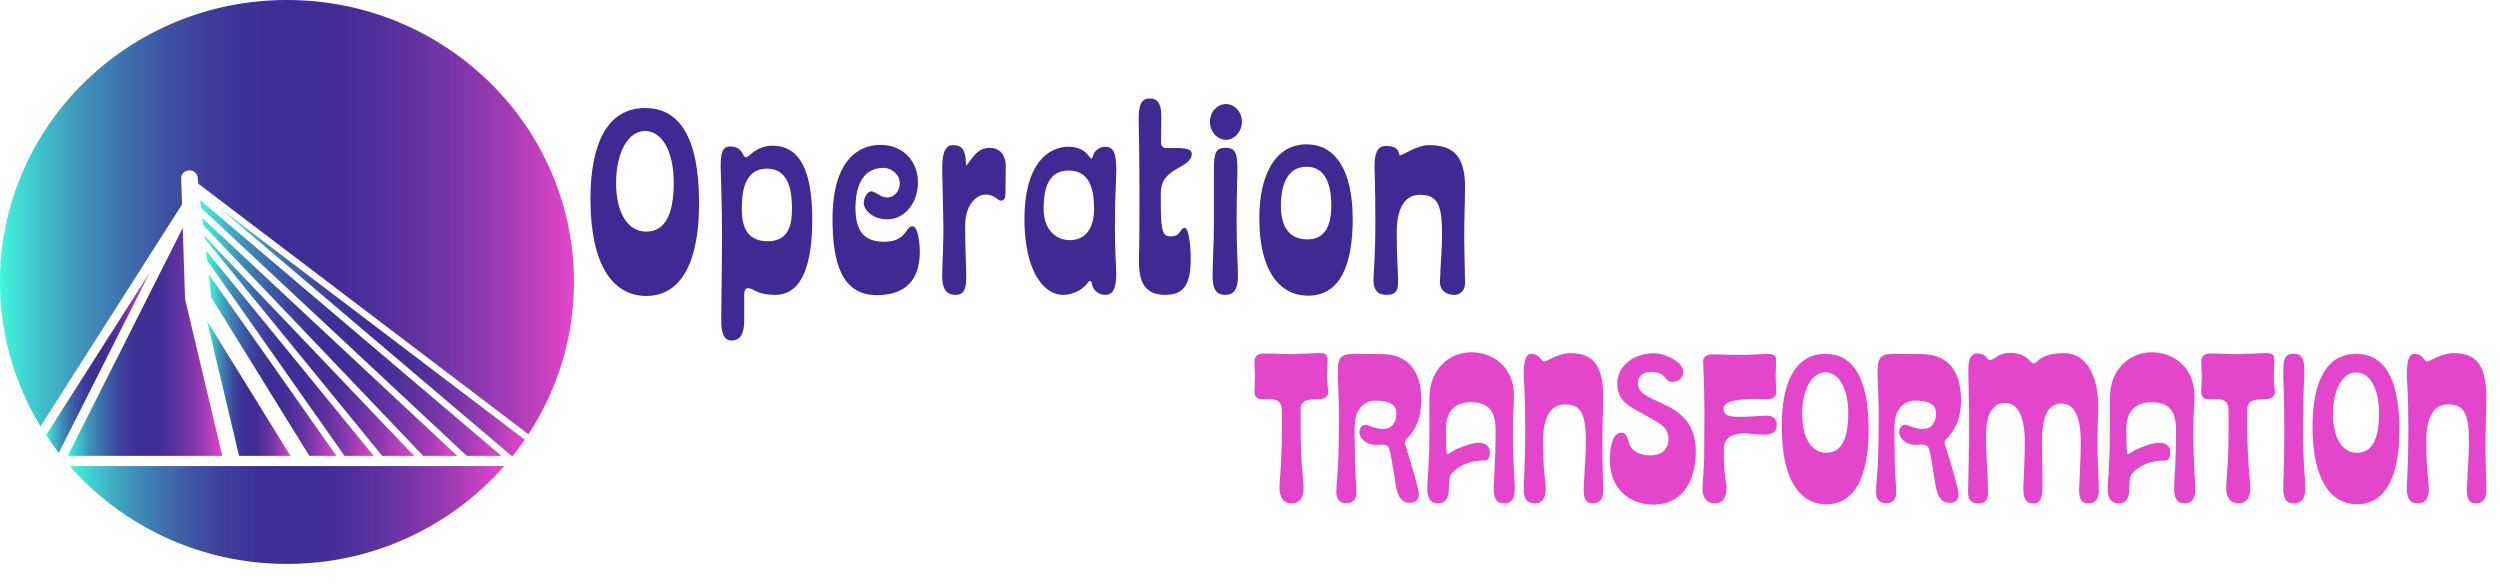 <?xml version="1.0" encoding="UTF-8"?>
<svg id="Layer_1" xmlns="http://www.w3.org/2000/svg" xmlns:xlink="http://www.w3.org/1999/xlink" viewBox="0 0 562.02 131.28">
  <defs>
    <style>
      .cls-1 {
        fill: url(#linear-gradient-2);
      }

      .cls-2 {
        fill: url(#linear-gradient-10);
      }

      .cls-3 {
        fill: url(#linear-gradient-4);
      }

      .cls-4 {
        fill: url(#linear-gradient-3);
      }

      .cls-5 {
        fill: url(#linear-gradient-5);
      }

      .cls-6 {
        fill: url(#linear-gradient-8);
      }

      .cls-7 {
        fill: #3f2993;
      }

      .cls-8 {
        fill: url(#linear-gradient-7);
      }

      .cls-9 {
        fill: url(#linear-gradient-9);
      }

      .cls-10 {
        fill: url(#linear-gradient-11);
      }

      .cls-11 {
        fill: url(#linear-gradient-6);
      }

      .cls-12 {
        fill: #e446cb;
      }

      .cls-13 {
        fill: url(#linear-gradient);
      }
    </style>
    <linearGradient id="linear-gradient" x1="10.36" y1="81.54" x2="33.64" y2="81.54" gradientUnits="userSpaceOnUse">
      <stop offset="0" stop-color="#40f6de"/>
      <stop offset=".07" stop-color="#3fc2cb"/>
      <stop offset=".14" stop-color="#3f94ba"/>
      <stop offset=".22" stop-color="#3e6fad"/>
      <stop offset=".29" stop-color="#3e52a2"/>
      <stop offset=".36" stop-color="#3e3d9b"/>
      <stop offset=".43" stop-color="#3e3196"/>
      <stop offset=".5" stop-color="#3e2d95"/>
      <stop offset=".58" stop-color="#422d96"/>
      <stop offset=".65" stop-color="#4e2f9a"/>
      <stop offset=".73" stop-color="#6332a1"/>
      <stop offset=".81" stop-color="#8037aa"/>
      <stop offset=".89" stop-color="#a53cb6"/>
      <stop offset=".97" stop-color="#d343c5"/>
      <stop offset="1" stop-color="#e446cb"/>
    </linearGradient>
    <linearGradient id="linear-gradient-2" x1="46.54" y1="87.32" x2="65.31" y2="87.32" xlink:href="#linear-gradient"/>
    <linearGradient id="linear-gradient-3" x1="46.93" y1="82.08" x2="75.63" y2="82.08" xlink:href="#linear-gradient"/>
    <linearGradient id="linear-gradient-4" x1="0" y1="48.81" x2="129.02" y2="48.81" xlink:href="#linear-gradient"/>
    <linearGradient id="linear-gradient-5" x1="49.48" y1="74.67" x2="117.98" y2="74.67" xlink:href="#linear-gradient"/>
    <linearGradient id="linear-gradient-6" x1="15.23" y1="76.85" x2="49.98" y2="76.85" xlink:href="#linear-gradient"/>
    <linearGradient id="linear-gradient-7" x1="15.67" y1="115.77" x2="113.35" y2="115.77" xlink:href="#linear-gradient"/>
    <linearGradient id="linear-gradient-8" x1="45" y1="73.74" x2="112.73" y2="73.74" xlink:href="#linear-gradient"/>
    <linearGradient id="linear-gradient-9" x1="46.32" y1="79.41" x2="84.01" y2="79.41" xlink:href="#linear-gradient"/>
    <linearGradient id="linear-gradient-10" x1="45.93" y1="77.76" x2="93.1" y2="77.76" xlink:href="#linear-gradient"/>
    <linearGradient id="linear-gradient-11" x1="45.47" y1="75.74" x2="102.8" y2="75.74" xlink:href="#linear-gradient"/>
  </defs>
  <g>
    <path class="cls-7" d="M132.74,44.75c0-12.54,3.84-20.46,12.3-20.46,7.56,0,12.12,6.36,12.12,21.42,0,12.54-3.66,20.82-11.88,20.82-7.62,0-12.54-7.14-12.54-21.78ZM151.46,41.09c0-7.2-2.7-11.64-6.42-11.64-3.96,0-6.54,5.04-6.54,11.7s2.58,10.92,6.78,10.92,6.18-3.84,6.18-10.98Z"/>
    <path class="cls-7" d="M162.14,71.87c0-3.42.18-13.44.18-18.9,0-5.94-.18-10.14-.3-15.18-.06-3.12.3-4.86,2.04-4.86,1.08,0,2.16.3,2.76,1.38.6,1.2.84,1.38,1.8.48,1.5-1.38,3.24-2.04,4.98-2.04,6.36,0,9,5.88,9,16.62,0,9.66-2.1,16.92-8.34,16.92-1.8,0-3.42-.3-4.8-1.08-1.44-.78-2.16-.54-2.16,1.08v5.76c0,2.64-.66,4.5-2.88,4.5-1.86,0-2.28-2.04-2.28-4.68ZM178.04,46.97c0-3.72-.54-9.06-5.64-9.06s-5.64,5.4-5.64,9.06c0,5.1,1.98,7.26,5.88,7.26,4.86,0,5.4-4.08,5.4-7.26Z"/>
    <path class="cls-7" d="M187.16,49.19c0-13.26,5.94-16.62,10.74-16.62,5.16,0,8.46,3.66,8.46,8.46,0,4.38-2.82,8.28-6.9,8.28-3.3,0-5.28-2.1-5.28-3.72,0-1.02.78-2.58,1.68-2.58.96,0,1.98,1.38,3.6,1.38,1.74,0,2.82-1.62,2.82-3.18,0-2.22-2.16-3.48-3.66-3.48-4.2,0-6.3,3.42-6.3,9,0,4.92,1.68,7.62,6.42,7.62,5.16,0,4.74-3.48,6.42-3.48,1.2,0,1.62,3.72,1.62,5.76,0,6.78-3.72,9.72-9.66,9.72-7.98,0-9.96-7.44-9.96-17.16Z"/>
    <path class="cls-7" d="M211.82,62.09c0-3.42.36-7.2.24-12.66l-.24-10.86c-.06-3.66.42-5.94,2.4-5.94,1.8,0,2.94.72,2.94,4.5,0,.3.54-.48,1.2-1.38,1.02-1.44,2.34-2.52,4.08-2.52,2.64,0,3.66,2.04,3.66,3.96l-.06,6.06c0,1.26-.24,1.86-1.02,1.86s-1.38-1.38-3.48-1.38c-1.74,0-4.56,1.92-4.56,7.02,0,6.18.24,8.88.24,11.34,0,2.64-.3,4.2-2.46,4.2s-2.94-1.56-2.94-4.2Z"/>
    <path class="cls-7" d="M230.3,49.25c0-12.12,5.1-16.26,9.96-16.26,2.52,0,3.84,1.14,4.62,2.22.48.6.66.6.84-.18.24-1.08,1.5-2.04,2.64-2.04,1.8,0,2.58,1.02,2.58,5.1,0,3.18-.3,5.46-.3,12.66,0,6.18.3,9,.3,10.92,0,3.42-.9,4.62-2.52,4.62-1.44,0-2.7-1.02-2.94-2.46-.18-.84-.54-.9-1.02-.18-1.2,1.74-3.66,2.64-5.4,2.64-4.8,0-8.76-5.94-8.76-17.04ZM245.96,47.03c0-3.72-.6-8.7-5.7-8.7s-5.64,5.04-5.64,8.7c0,4.5,2.7,6.96,5.88,6.96,4.26,0,5.46-3.78,5.46-6.96Z"/>
    <path class="cls-7" d="M256.04,58.85c0-1.32.12-2.88.12-13.38s-.12-15.78-.18-18.42c-.06-3.48.66-4.92,2.46-4.92s2.64,1.14,2.64,4.02c0,1.44-.06,3.48-.06,5.94,0,.78.42,1.2,1.2,1.2h2.64c2.04,0,3.06.42,3.06,1.26,0,3.48-6.96,2.82-6.96,8.88v2.04c0,6.54.42,7.68,2.22,7.68,2.4,0,1.98-1.92,3.18-1.92.72,0,1.32,3.12,1.32,6.9,0,5.88-1.56,8.16-5.7,8.16-3.9,0-5.94-1.98-5.94-7.44Z"/>
    <path class="cls-7" d="M272,27.35c0-2.16,1.62-3.96,3.6-3.96s3.6,1.8,3.6,3.96-1.62,4.08-3.6,4.08-3.6-1.86-3.6-4.08ZM272.6,62.09c0-3.42.3-6.9.3-12.36v-11.94c0-3.66.6-4.56,2.58-4.56,1.8,0,2.7.6,2.7,4.38,0,3.18-.18,5.34-.18,12.12,0,6.24.3,9.9.3,12.36,0,2.64-.72,4.2-2.88,4.2s-2.82-1.56-2.82-4.2Z"/>
    <path class="cls-7" d="M283.1,49.07c0-9.84,3.66-16.62,10.62-16.62,6.3,0,10.38,5.52,10.38,16.86,0,10.2-2.82,17.16-10.02,17.16-6.3,0-10.98-5.4-10.98-17.4ZM299.29,46.25c0-5.88-1.98-8.76-5.58-8.76-3.78,0-5.76,3.24-5.76,8.76,0,4.98,2.04,7.56,6,7.56,3.54,0,5.34-2.52,5.34-7.56Z"/>
    <path class="cls-7" d="M308.77,63.05c0-1.92.42-4.92.42-13.14s-.18-10.74-.18-12.84c0-3.36,1.14-4.26,2.52-4.26,3.48,0,2.7,2.1,3.24,2.1.66,0,3.66-2.28,6.54-2.28,5.7,0,8.04,2.76,8.04,9.48,0,2.64-.18,6.36-.18,11.94,0,2.22.18,7.38.18,9.54,0,1.86-1.14,2.7-2.46,2.7-1.62,0-3.18-.84-3.18-2.94.12-3.84.48-7.68.48-10.38,0-6.6-.78-9.18-4.98-9.18-4.44,0-5.22,5.04-5.22,8.28,0,5.28.3,9.06.3,10.98s-.12,3.24-2.64,3.24c-1.98,0-2.88-1.2-2.88-3.24Z"/>
  </g>
  <g>
    <path class="cls-13" d="M10.36,97.81c.9,1.37,1.85,2.7,2.86,4l20.43-40.52-23.29,36.52Z"/>
    <polygon class="cls-1" points="65.31 102.49 46.54 72.16 53.74 102.49 65.31 102.49"/>
    <polygon class="cls-4" points="75.63 102.49 46.93 61.67 47.53 66.91 69.53 102.46 75.63 102.49"/>
    <path class="cls-3" d="M40.92,45.97l-.19-5.89s0-.03,0-.05c0-.95.82-1.72,1.84-1.73,0,0,0,0,0,0h0s0,0,0,0c.95,0,1.75.66,1.85,1.54l.17,1.46,74.2,56.32c6.47-9.88,10.24-21.62,10.24-34.24C129.02,28.38,100.14,0,64.51,0S0,28.38,0,63.38c0,11.87,3.33,22.97,9.11,32.47l31.81-49.89Z"/>
    <path class="cls-5" d="M49.48,46.86l65.52,55.62h.26c.94-1.18,1.86-2.38,2.72-3.63L49.48,46.86Z"/>
    <polygon class="cls-11" points="41.6 67.21 41.09 51.22 15.23 102.49 49.98 102.49 41.6 67.21"/>
    <path class="cls-8" d="M15.67,104.77c11.83,13.47,29.31,22,48.84,22s37.01-8.53,48.84-22H15.67Z"/>
    <polygon class="cls-6" points="112.73 102.49 45 44.99 45.21 46.74 104.96 102.49 112.73 102.49"/>
    <polygon class="cls-9" points="84.01 102.49 46.32 56.34 46.57 58.56 77.46 102.49 84.01 102.49"/>
    <polygon class="cls-2" points="93.1 102.49 45.93 53.03 46 53.6 85.93 102.49 93.1 102.49"/>
    <polygon class="cls-10" points="102.8 102.49 45.47 49 45.65 50.59 95.15 102.49 102.8 102.49"/>
  </g>
  <g>
    <path class="cls-12" d="M287.64,109.71c0-2.02.53-4.99.53-13.73v-3.55c0-3.07-1.92-2.69-4.51-2.69-1.25,0-1.63-.77-1.63-1.63s.1-2.26.1-3.55c0-1.15-.1-2.06-.1-3.46,0-1.01.86-1.63,1.97-1.63,2.11,0,4.27.14,6.34.14s4.8-.24,6.24-.24c1.58,0,1.87.58,1.87,1.34l-.1,3.7c-.05,1.78.24,2.83.24,3.84s-1.1,1.49-2.02,1.49c-2.21,0-4.18.14-4.18,2.11v4.13c0,8.74.67,11.71.67,13.73,0,2.16-.86,3.46-2.74,3.46-1.63,0-2.69-1.3-2.69-3.46Z"/>
    <path class="cls-12" d="M300.41,110.72c0-2.5.38-3.84.48-8.5.05-1.15.14-5.28.14-8.98,0-2.59-.29-7.97-.29-9.75,0-3.65,1.15-3.94,4.18-3.94.86,0,4.85.05,5.66.05,5.76,0,8.93,3.6,8.93,10.22,0,4.9-1.73,7.3-3.46,9.02-.43.43-.14,1.15,0,1.58.38,1.1,2.64,8.59,2.88,10.18.19,1.34-.29,2.45-2.06,2.45-2.83,0-3.07-3.94-3.31-5.38-.19-1.25-.77-4.9-1.1-6.24-.14-.53-.24-1.01-.67-1.25-.72-.38-1.3-.19-2.64-.19-2.21,0-4.22-1.97-3.31-3.79.48-.96,1.49-.72,1.97-.48,1.06.48,2.35.72,3.02.72,2.35,0,3.07-1.73,3.07-3.55,0-2.26-2.11-2.83-4.75-2.83-3.07,0-4.51,2.83-4.56,4.99-.14,2.11,0,3.84,0,7.97,0,2.5.34,5.47.34,7.87,0,1.63-1.2,2.26-2.21,2.26-1.34,0-2.3-.72-2.3-2.45Z"/>
    <path class="cls-12" d="M320.86,109.81c0-1.87.48-4.9.48-13.34v-7.01c0-6.53,4.61-10.27,9.41-10.27,4.18,0,9.6,2.69,9.6,9.89,0,1.49-.24,4.03-.24,7.39,0,8.45.43,11.52.43,13.34,0,2.26-.67,3.36-2.4,3.36s-2.35-1.15-2.35-3.36c0-1.87.43-4.9.43-13.34,0-4.13-1.73-6.05-5.47-6.05s-5.71,2.06-5.71,6.05c0,2.83.05,4.08.14,5.18,0,.53.34.62.72.19,1.82-1.2,4.99-2.3,6.53-2.3,1.63,0,2.5.77,2.5,2.26,0,1.1-.43,1.73-1.25,1.73-3.07,0-5.66,1.01-7.3,2.88q-.67.62-.67,3.41c0,2.26-.82,3.36-2.45,3.36s-2.4-1.15-2.4-3.36Z"/>
    <path class="cls-12" d="M342.55,109.81c0-1.97.34-4.85.34-13.3s-.34-10.37-.34-12.48c0-3.46.77-4.46,1.54-4.46,2.3,0,2.16,1.68,3.07,1.68.62,0,3.17-1.87,5.9-1.87,5.14,0,7.34,2.88,7.34,9.79,0,2.74-.19,6.58-.19,11.62,0,2.3.19,7.34.19,9.6,0,1.92-.96,2.78-2.21,2.78-1.58,0-2.16-.86-2.16-3.07.14-3.98.48-7.68.48-10.42,0-6.1-.72-8.78-4.75-8.78-4.27,0-4.85,5.18-4.85,7.78,0,8.45.58,9.17.58,11.14s-.62,3.36-2.5,3.36c-1.87-.05-2.45-1.25-2.45-3.36Z"/>
    <path class="cls-12" d="M361.9,103.28c0-1.73.34-6,2.59-6,2.64,0,0,5.09,6.72,5.09,2.26,0,3.89-1.3,3.89-3.79,0-1.06-.58-2.35-1.73-3.17-5.57-3.74-9.79-4.08-9.79-9.22,0-4.08,3.94-6.77,8.11-6.77,1.87,0,3.89.72,5.47,2.02.91.72,1.25,1.58,1.25,2.3,0,1.06-1.06,2.11-2.45,2.11-1.92,0-1.2-2.21-4.61-2.21-2.26,0-3.12.96-3.12,2.54,0,1.73,1.34,2.45,2.45,3.12,2.59,1.34,5.42,2.21,7.44,4.22,2.3,2.06,3.12,4.99,3.12,7.87,0,7.44-3.6,12.05-9.46,12.05s-9.89-3.89-9.89-10.18Z"/>
    <path class="cls-12" d="M382.73,109.71c0-.58.38-5.23.38-6.91,0-4.03.05-6.86.05-9.98s-.05-6.38-.29-11.52c-.05-1.01.86-1.63,1.97-1.63,2.11,0,4.27.14,6.34.14s4.8-.24,6.24-.24c1.58,0,1.87.58,1.87,1.34l-.1,3.17c-.05,1.78.14,3.17.14,4.18s-1.01,1.49-1.92,1.49c-.67,0-1.82-.05-3.12-.05-3.02,0-6.82.29-6.82,2.16,0,1.44,1.06,1.87,3.74,1.87,2.02,0,4.22-.29,6.05-.29,1.25,0,2.16.72,2.16,1.97s-.38,2.3-2.93,2.3c-1.49,0-3.5-.29-4.13-.29-1.87,0-4.85.29-4.85,3.6,0,6.29.62,6.96.62,8.69,0,2.16-.86,3.46-2.74,3.46-1.63,0-2.69-1.3-2.69-3.46Z"/>
    <path class="cls-12" d="M400.54,95.93c0-10.03,3.07-16.37,9.84-16.37,6.05,0,9.7,5.09,9.7,17.14,0,10.03-2.93,16.66-9.5,16.66-6.1,0-10.03-5.71-10.03-17.43ZM415.51,93.01c0-5.76-2.16-9.31-5.14-9.31-3.17,0-5.23,4.03-5.23,9.36s2.06,8.74,5.42,8.74,4.94-3.07,4.94-8.79Z"/>
    <path class="cls-12" d="M421.75,110.72c0-2.5.38-3.84.48-8.5.05-1.15.14-5.28.14-8.98,0-2.59-.29-7.97-.29-9.75,0-3.65,1.15-3.94,4.18-3.94.86,0,4.85.05,5.66.05,5.76,0,8.93,3.6,8.93,10.22,0,4.9-1.73,7.3-3.46,9.02-.43.43-.14,1.15,0,1.58.38,1.1,2.64,8.59,2.88,10.18.19,1.34-.29,2.45-2.06,2.45-2.83,0-3.07-3.94-3.31-5.38-.19-1.25-.77-4.9-1.1-6.24-.14-.53-.24-1.01-.67-1.25-.72-.38-1.3-.19-2.64-.19-2.21,0-4.22-1.97-3.31-3.79.48-.96,1.49-.72,1.97-.48,1.06.48,2.35.72,3.02.72,2.35,0,3.07-1.73,3.07-3.55,0-2.26-2.11-2.83-4.75-2.83-3.07,0-4.51,2.83-4.56,4.99-.14,2.11,0,3.84,0,7.97,0,2.5.34,5.47.34,7.87,0,1.63-1.2,2.26-2.21,2.26-1.34,0-2.3-.72-2.3-2.45Z"/>
    <path class="cls-12" d="M442.44,110.38c.1-3.84.14-7.68.24-11.52.1-5.23-.19-14.02-.19-15.12,0-1.87.14-4.27,1.92-4.27,2.45,0,2.06,1.49,3.07,1.49.67,0,1.82-1.63,4.22-1.63,2.64,0,3.89.91,4.61,1.78.62.72,1.01.72,1.68.1,1.01-.96,2.69-1.82,6-1.82,4.99,0,7.73,4.85,7.73,12.38,0,1.63-.19,2.3-.19,8.88,0,2.3.29,7.54.29,9.75,0,1.92-1.01,2.78-2.21,2.78-1.58,0-2.21-.86-2.21-3.07.14-3.94.38-7.78.38-10.51,0-6.05-1.44-8.88-4.37-8.88s-4.37,2.69-4.37,8.74c0,4.85.14,5.09.14,10.23,0,1.73-.43,3.65-2.02,3.5-1.68,0-2.3-.96-2.3-3.5.14-3.94.34-7.34.34-10.08,0-6.05-1.54-9.03-4.46-9.03-2.59,0-4.27,2.26-4.27,7.39,0,4.85.43,7.83.43,12.96,0,1.68-1.01,2.26-2.11,2.26-1.78,0-2.4-.91-2.35-2.78Z"/>
    <path class="cls-12" d="M473.83,109.81c0-1.87.48-4.9.48-13.34v-7.01c0-6.53,4.61-10.27,9.41-10.27,4.18,0,9.6,2.69,9.6,9.89,0,1.49-.24,4.03-.24,7.39,0,8.45.43,11.52.43,13.34,0,2.26-.67,3.36-2.4,3.36s-2.35-1.15-2.35-3.36c0-1.87.43-4.9.43-13.34,0-4.13-1.73-6.05-5.47-6.05s-5.71,2.06-5.71,6.05c0,2.83.05,4.08.14,5.18,0,.53.34.62.72.19,1.82-1.2,4.99-2.3,6.53-2.3,1.63,0,2.5.77,2.5,2.26,0,1.1-.43,1.73-1.25,1.73-3.07,0-5.66,1.01-7.3,2.88q-.67.62-.67,3.41c0,2.26-.82,3.36-2.45,3.36s-2.4-1.15-2.4-3.36Z"/>
    <path class="cls-12" d="M500.47,109.71c0-2.02.53-4.99.53-13.73v-3.55c0-3.07-1.92-2.69-4.51-2.69-1.25,0-1.63-.77-1.63-1.63s.1-2.26.1-3.55c0-1.15-.1-2.06-.1-3.46,0-1.01.86-1.63,1.97-1.63,2.11,0,4.27.14,6.34.14s4.8-.24,6.24-.24c1.58,0,1.87.58,1.87,1.34l-.1,3.7c-.05,1.78.24,2.83.24,3.84s-1.1,1.49-2.02,1.49c-2.21,0-4.18.14-4.18,2.11v4.13c0,8.74.67,11.71.67,13.73,0,2.16-.86,3.46-2.74,3.46-1.63,0-2.69-1.3-2.69-3.46Z"/>
    <path class="cls-12" d="M513.29,109.81c0-1.97.24-4.85.24-13.3s-.24-10.42-.24-12.91c0-2.69.29-4.08,2.35-4.08,1.54,0,2.4.77,2.4,3.7,0,2.16-.29,4.37-.29,13.3,0,8.45.53,11.33.53,13.3,0,2.11-.91,3.36-2.64,3.36s-2.35-1.25-2.35-3.36Z"/>
    <path class="cls-12" d="M519.87,95.93c0-10.03,3.07-16.37,9.84-16.37,6.05,0,9.7,5.09,9.7,17.14,0,10.03-2.93,16.66-9.5,16.66-6.1,0-10.03-5.71-10.03-17.43ZM534.84,93.01c0-5.76-2.16-9.31-5.14-9.31-3.17,0-5.23,4.03-5.23,9.36s2.06,8.74,5.42,8.74,4.94-3.07,4.94-8.79Z"/>
    <path class="cls-12" d="M541.08,109.81c0-1.97.34-4.85.34-13.3s-.34-10.37-.34-12.48c0-3.46.77-4.46,1.54-4.46,2.3,0,2.16,1.68,3.07,1.68.62,0,3.17-1.87,5.91-1.87,5.14,0,7.34,2.88,7.34,9.79,0,2.74-.19,6.58-.19,11.62,0,2.3.19,7.34.19,9.6,0,1.92-.96,2.78-2.21,2.78-1.58,0-2.16-.86-2.16-3.07.14-3.98.48-7.68.48-10.42,0-6.1-.72-8.78-4.75-8.78-4.27,0-4.85,5.18-4.85,7.78,0,8.45.58,9.17.58,11.14s-.62,3.36-2.5,3.36c-1.87-.05-2.45-1.25-2.45-3.36Z"/>
  </g>
</svg>